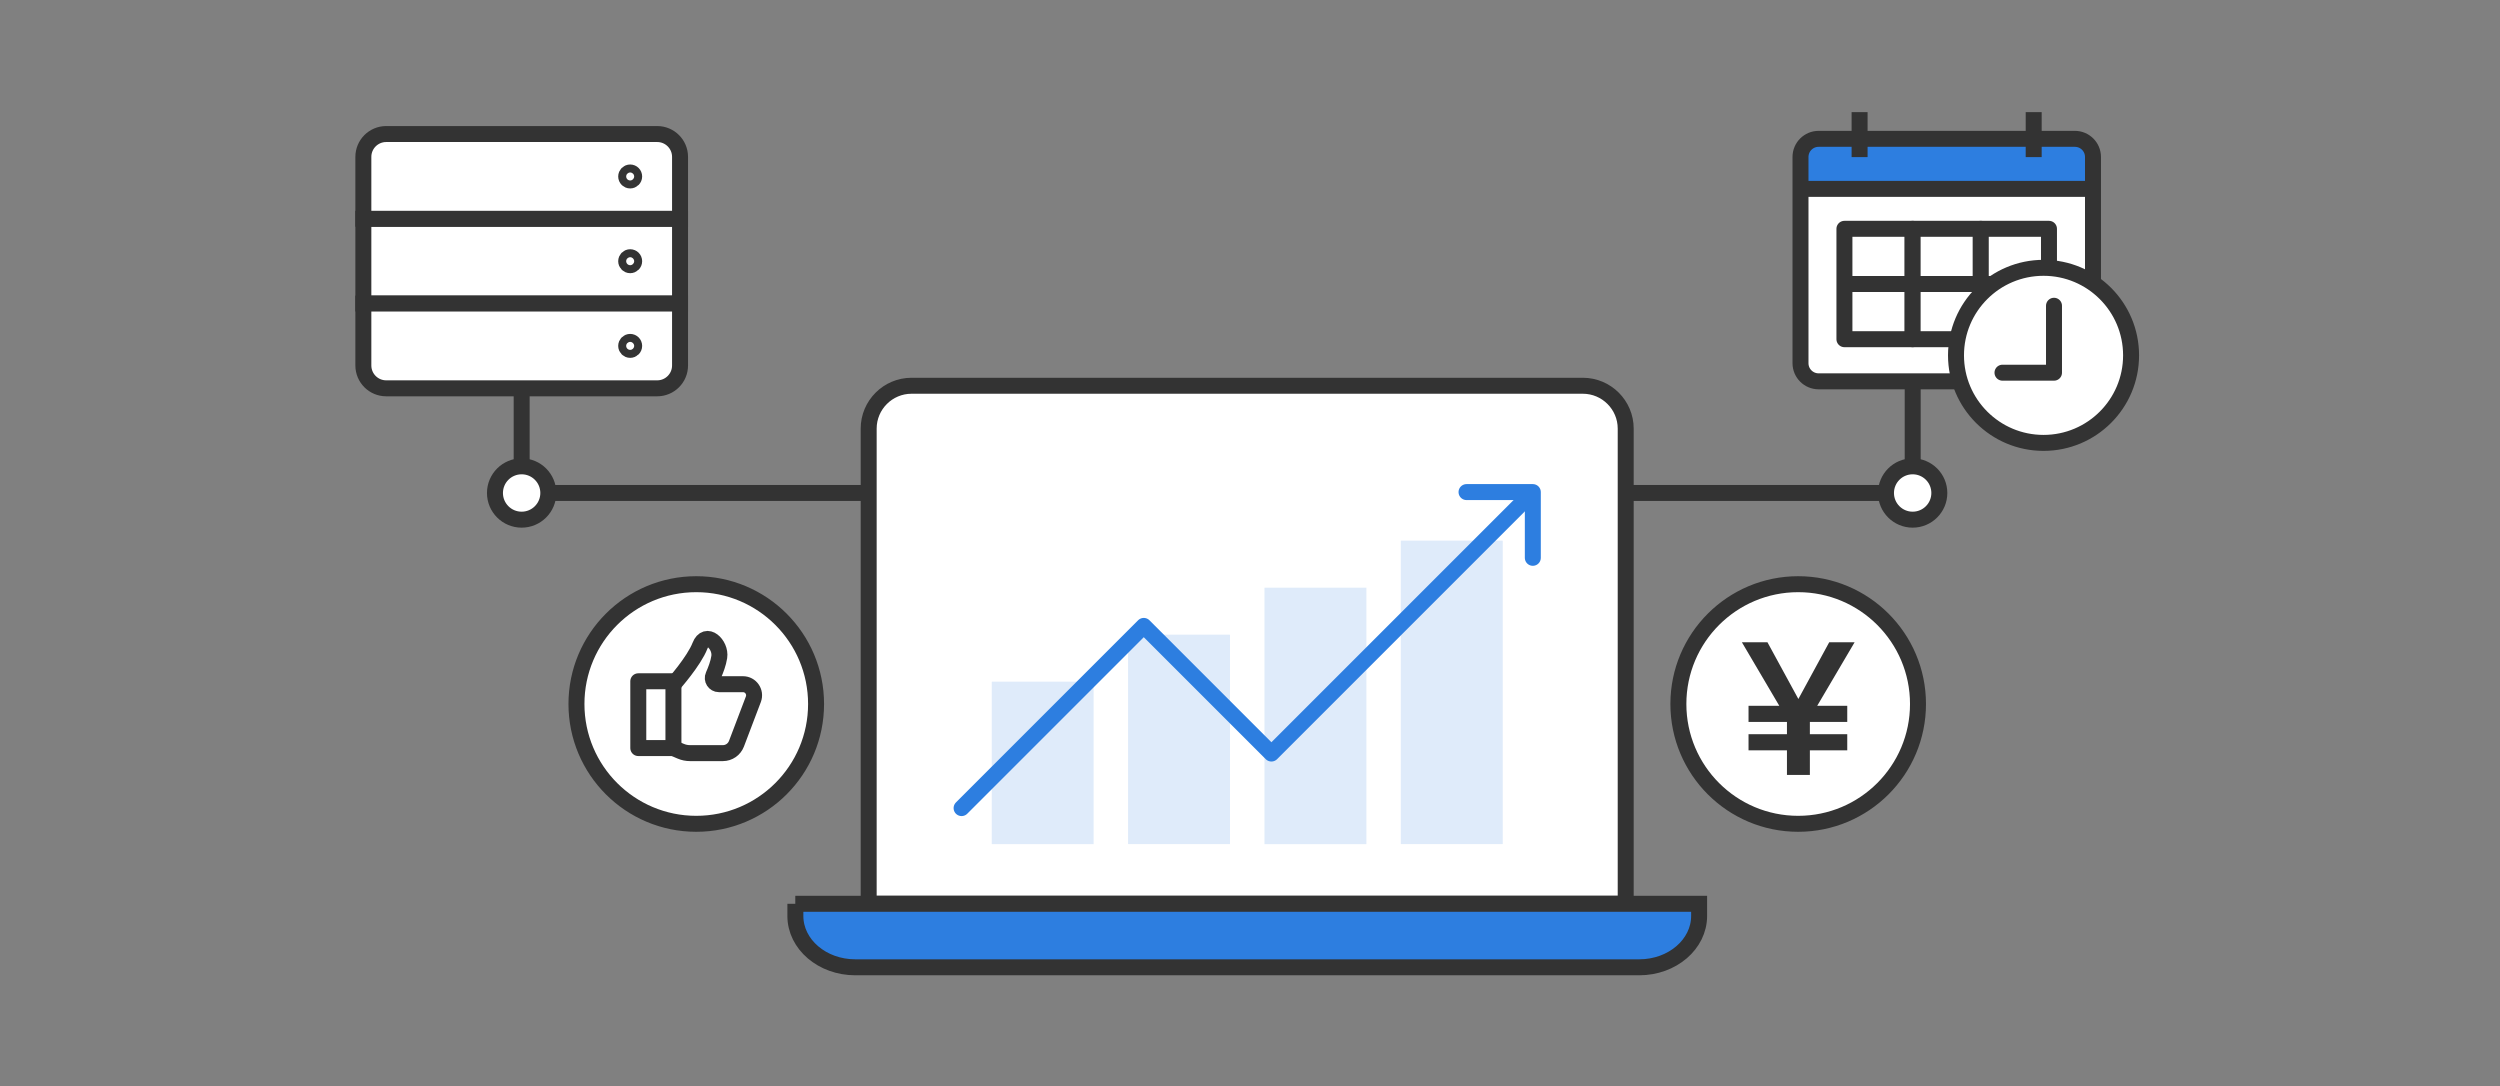 <svg width="313" height="136" viewBox="0 0 313 136" fill="none" xmlns="http://www.w3.org/2000/svg">
<rect x="0" y="0" width="313" height="136" fill="#808080" stroke="none"/>
<g clip-path="url(#clip0_2773_35576)">
<mask id="mask0_2773_35576" style="mask-type:luminance" maskUnits="userSpaceOnUse" x="0" y="0" width="313" height="136">
<path d="M312.148 0.07H0.148V135.07H312.148V0.07Z" fill="white"/>
</mask>
<g mask="url(#mask0_2773_35576)">
<path d="M65.312 61.719H239.462" stroke="#333333" stroke-width="2" stroke-miterlimit="10"/>
<path d="M262.033 24.352H225.812V47.672H262.033V24.352Z" fill="white"/>
<path d="M261.829 17.891H225.609V23.101H261.829V17.891Z" fill="#2D7EE0"/>
<path d="M259.772 17.383H227.692C226.438 17.383 225.422 18.399 225.422 19.653V45.473C225.422 46.727 226.438 47.743 227.692 47.743H259.772C261.026 47.743 262.042 46.727 262.042 45.473V19.653C262.042 18.399 261.026 17.383 259.772 17.383Z" stroke="#333333" stroke-width="2" stroke-linejoin="round"/>
<path d="M225.422 23.648H262.032" stroke="#333333" stroke-width="2" stroke-miterlimit="10"/>
<path d="M232.82 14.039V19.669" stroke="#333333" stroke-width="2" stroke-miterlimit="10"/>
<path d="M254.617 14.039V19.669" stroke="#333333" stroke-width="2" stroke-miterlimit="10"/>
<path d="M239.462 28.648H230.922V42.468H239.462V28.648Z" fill="white" stroke="#333333" stroke-width="2" stroke-linejoin="round"/>
<path d="M248.001 28.648H239.461V42.468H248.001V28.648Z" fill="white" stroke="#333333" stroke-width="2" stroke-linejoin="round"/>
<path d="M256.532 28.648H247.992V42.468H256.532V28.648Z" fill="white" stroke="#333333" stroke-width="2" stroke-linejoin="round"/>
<path d="M230.922 35.555H256.532" stroke="#333333" stroke-width="2" stroke-linejoin="round"/>
<path d="M255.851 55.451C261.904 55.451 266.811 50.544 266.811 44.491C266.811 38.438 261.904 33.531 255.851 33.531C249.798 33.531 244.891 38.438 244.891 44.491C244.891 50.544 249.798 55.451 255.851 55.451Z" fill="white" stroke="#333333" stroke-width="2" stroke-linejoin="round"/>
<path d="M250.711 46.661H257.161V38.281" fill="white"/>
<path d="M250.711 46.661H257.161V38.281" stroke="#333333" stroke-width="2" stroke-linecap="round" stroke-linejoin="round"/>
<path d="M239.469 47.742V59.552" stroke="#333333" stroke-width="2" stroke-miterlimit="10"/>
<path d="M239.465 65.063C241.31 65.063 242.805 63.567 242.805 61.723C242.805 59.878 241.31 58.383 239.465 58.383C237.62 58.383 236.125 59.878 236.125 61.723C236.125 63.567 237.62 65.063 239.465 65.063Z" fill="white" stroke="#333333" stroke-width="2" stroke-miterlimit="10"/>
<path d="M65.312 41.055V59.555" stroke="#333333" stroke-width="2" stroke-miterlimit="10"/>
<path d="M65.309 65.063C67.153 65.063 68.649 63.567 68.649 61.723C68.649 59.878 67.153 58.383 65.309 58.383C63.464 58.383 61.969 59.878 61.969 61.723C61.969 63.567 63.464 65.063 65.309 65.063Z" fill="white" stroke="#333333" stroke-width="2" stroke-miterlimit="10"/>
<path d="M85.142 27.391H45.492V38.001H85.142V27.391Z" fill="white" stroke="#333333" stroke-width="2" stroke-miterlimit="10"/>
<path d="M78.898 33.203C79.175 33.203 79.398 32.979 79.398 32.703C79.398 32.427 79.175 32.203 78.898 32.203C78.622 32.203 78.398 32.427 78.398 32.703C78.398 32.979 78.622 33.203 78.898 33.203Z" fill="white" stroke="#333333" stroke-width="2" stroke-miterlimit="10"/>
<path d="M48.352 16.781H82.282C83.862 16.781 85.142 18.061 85.142 19.641V27.391H45.492V19.641C45.492 18.061 46.772 16.781 48.352 16.781Z" fill="white" stroke="#333333" stroke-width="2" stroke-miterlimit="10"/>
<path d="M78.898 22.594C79.175 22.594 79.398 22.37 79.398 22.094C79.398 21.818 79.175 21.594 78.898 21.594C78.622 21.594 78.398 21.818 78.398 22.094C78.398 22.37 78.622 22.594 78.898 22.594Z" fill="white" stroke="#333333" stroke-width="2" stroke-miterlimit="10"/>
<path d="M45.492 38.008H85.142V45.758C85.142 47.338 83.862 48.618 82.282 48.618H48.352C46.772 48.618 45.492 47.338 45.492 45.758V38.008Z" fill="white" stroke="#333333" stroke-width="2" stroke-miterlimit="10"/>
<path d="M78.898 43.805C79.175 43.805 79.398 43.581 79.398 43.305C79.398 43.029 79.175 42.805 78.898 42.805C78.622 42.805 78.398 43.029 78.398 43.305C78.398 43.581 78.622 43.805 78.898 43.805Z" fill="white" stroke="#333333" stroke-width="2" stroke-miterlimit="10"/>
<path d="M114.118 48.297H198.178C201.128 48.297 203.538 50.707 203.538 53.657V113.147H108.758V53.657C108.758 50.707 111.168 48.297 114.118 48.297Z" fill="white" stroke="#333333" stroke-width="2" stroke-miterlimit="10"/>
<path d="M99.57 113.156H212.73V114.676C212.73 118.216 209.38 121.106 205.23 121.106H107.08C102.95 121.106 99.58 118.236 99.58 114.676V113.156H99.57Z" fill="#2D7EE0" stroke="#333333" stroke-width="2" stroke-miterlimit="10"/>
<path opacity="0.15" d="M136.924 85.344H124.164V105.684H136.924V85.344Z" fill="#2D7EE0"/>
<path opacity="0.15" d="M153.994 79.461H141.234V105.681H153.994V79.461Z" fill="#2D7EE0"/>
<path opacity="0.15" d="M171.072 73.578H158.312V105.688H171.072V73.578Z" fill="#2D7EE0"/>
<path opacity="0.15" d="M188.143 67.688H175.383V105.677H188.143V67.688Z" fill="#2D7EE0"/>
<path d="M183.609 61.609H191.909V69.839" stroke="#2D7EE0" stroke-width="2" stroke-linecap="round" stroke-linejoin="round"/>
<path d="M120.391 101.173L143.201 78.363L159.181 94.343L191.321 62.203" stroke="#2D7EE0" stroke-width="2" stroke-linecap="round" stroke-linejoin="round"/>
<path d="M225.133 103.141C233.417 103.141 240.133 96.425 240.133 88.141C240.133 79.856 233.417 73.141 225.133 73.141C216.849 73.141 210.133 79.856 210.133 88.141C210.133 96.425 216.849 103.141 225.133 103.141Z" fill="white" stroke="#333333" stroke-width="2" stroke-miterlimit="10"/>
<path d="M232.196 80.414H229.016L225.156 87.514L221.286 80.414H218.086L222.766 88.364H218.916V90.384H223.726V91.924H218.916V93.944H223.726V97.024H226.596V93.944H231.276V91.924H226.596V90.384H231.276V88.364H227.516L232.196 80.414Z" fill="#333333"/>
<path d="M87.172 103.141C95.456 103.141 102.172 96.425 102.172 88.141C102.172 79.856 95.456 73.141 87.172 73.141C78.888 73.141 72.172 79.856 72.172 88.141C72.172 96.425 78.888 103.141 87.172 103.141Z" fill="white" stroke="#333333" stroke-width="2" stroke-miterlimit="10"/>
<path d="M84.323 85.671C84.323 85.671 86.892 82.781 87.642 80.841C88.392 78.901 90.293 80.681 90.052 82.261C89.933 83.051 89.603 83.911 89.312 84.561C89.073 85.081 89.453 85.661 90.013 85.661H93.022C93.993 85.661 94.662 86.631 94.323 87.541L92.203 93.121C91.933 93.821 91.263 94.291 90.513 94.291H86.382C85.983 94.291 85.593 94.211 85.222 94.051L83.562 93.341" fill="white"/>
<path d="M84.323 85.671C84.323 85.671 86.892 82.781 87.642 80.841C88.392 78.901 90.293 80.681 90.052 82.261C89.933 83.051 89.603 83.911 89.312 84.561C89.073 85.081 89.453 85.661 90.013 85.661H93.022C93.993 85.661 94.662 86.631 94.323 87.541L92.203 93.121C91.933 93.821 91.263 94.291 90.513 94.291H86.382C85.983 94.291 85.593 94.211 85.222 94.051L83.562 93.341" stroke="#333333" stroke-width="2" stroke-miterlimit="10"/>
<path d="M84.314 85.297H79.914V93.657H84.314V85.297Z" fill="white" stroke="#333333" stroke-width="2" stroke-linecap="round" stroke-linejoin="round"/>
</g>
</g>
<defs>
<clipPath id="clip0_2773_35576">
<rect width="312" height="135" fill="white" transform="translate(0.148 0.07)"/>
</clipPath>
</defs>
</svg>
